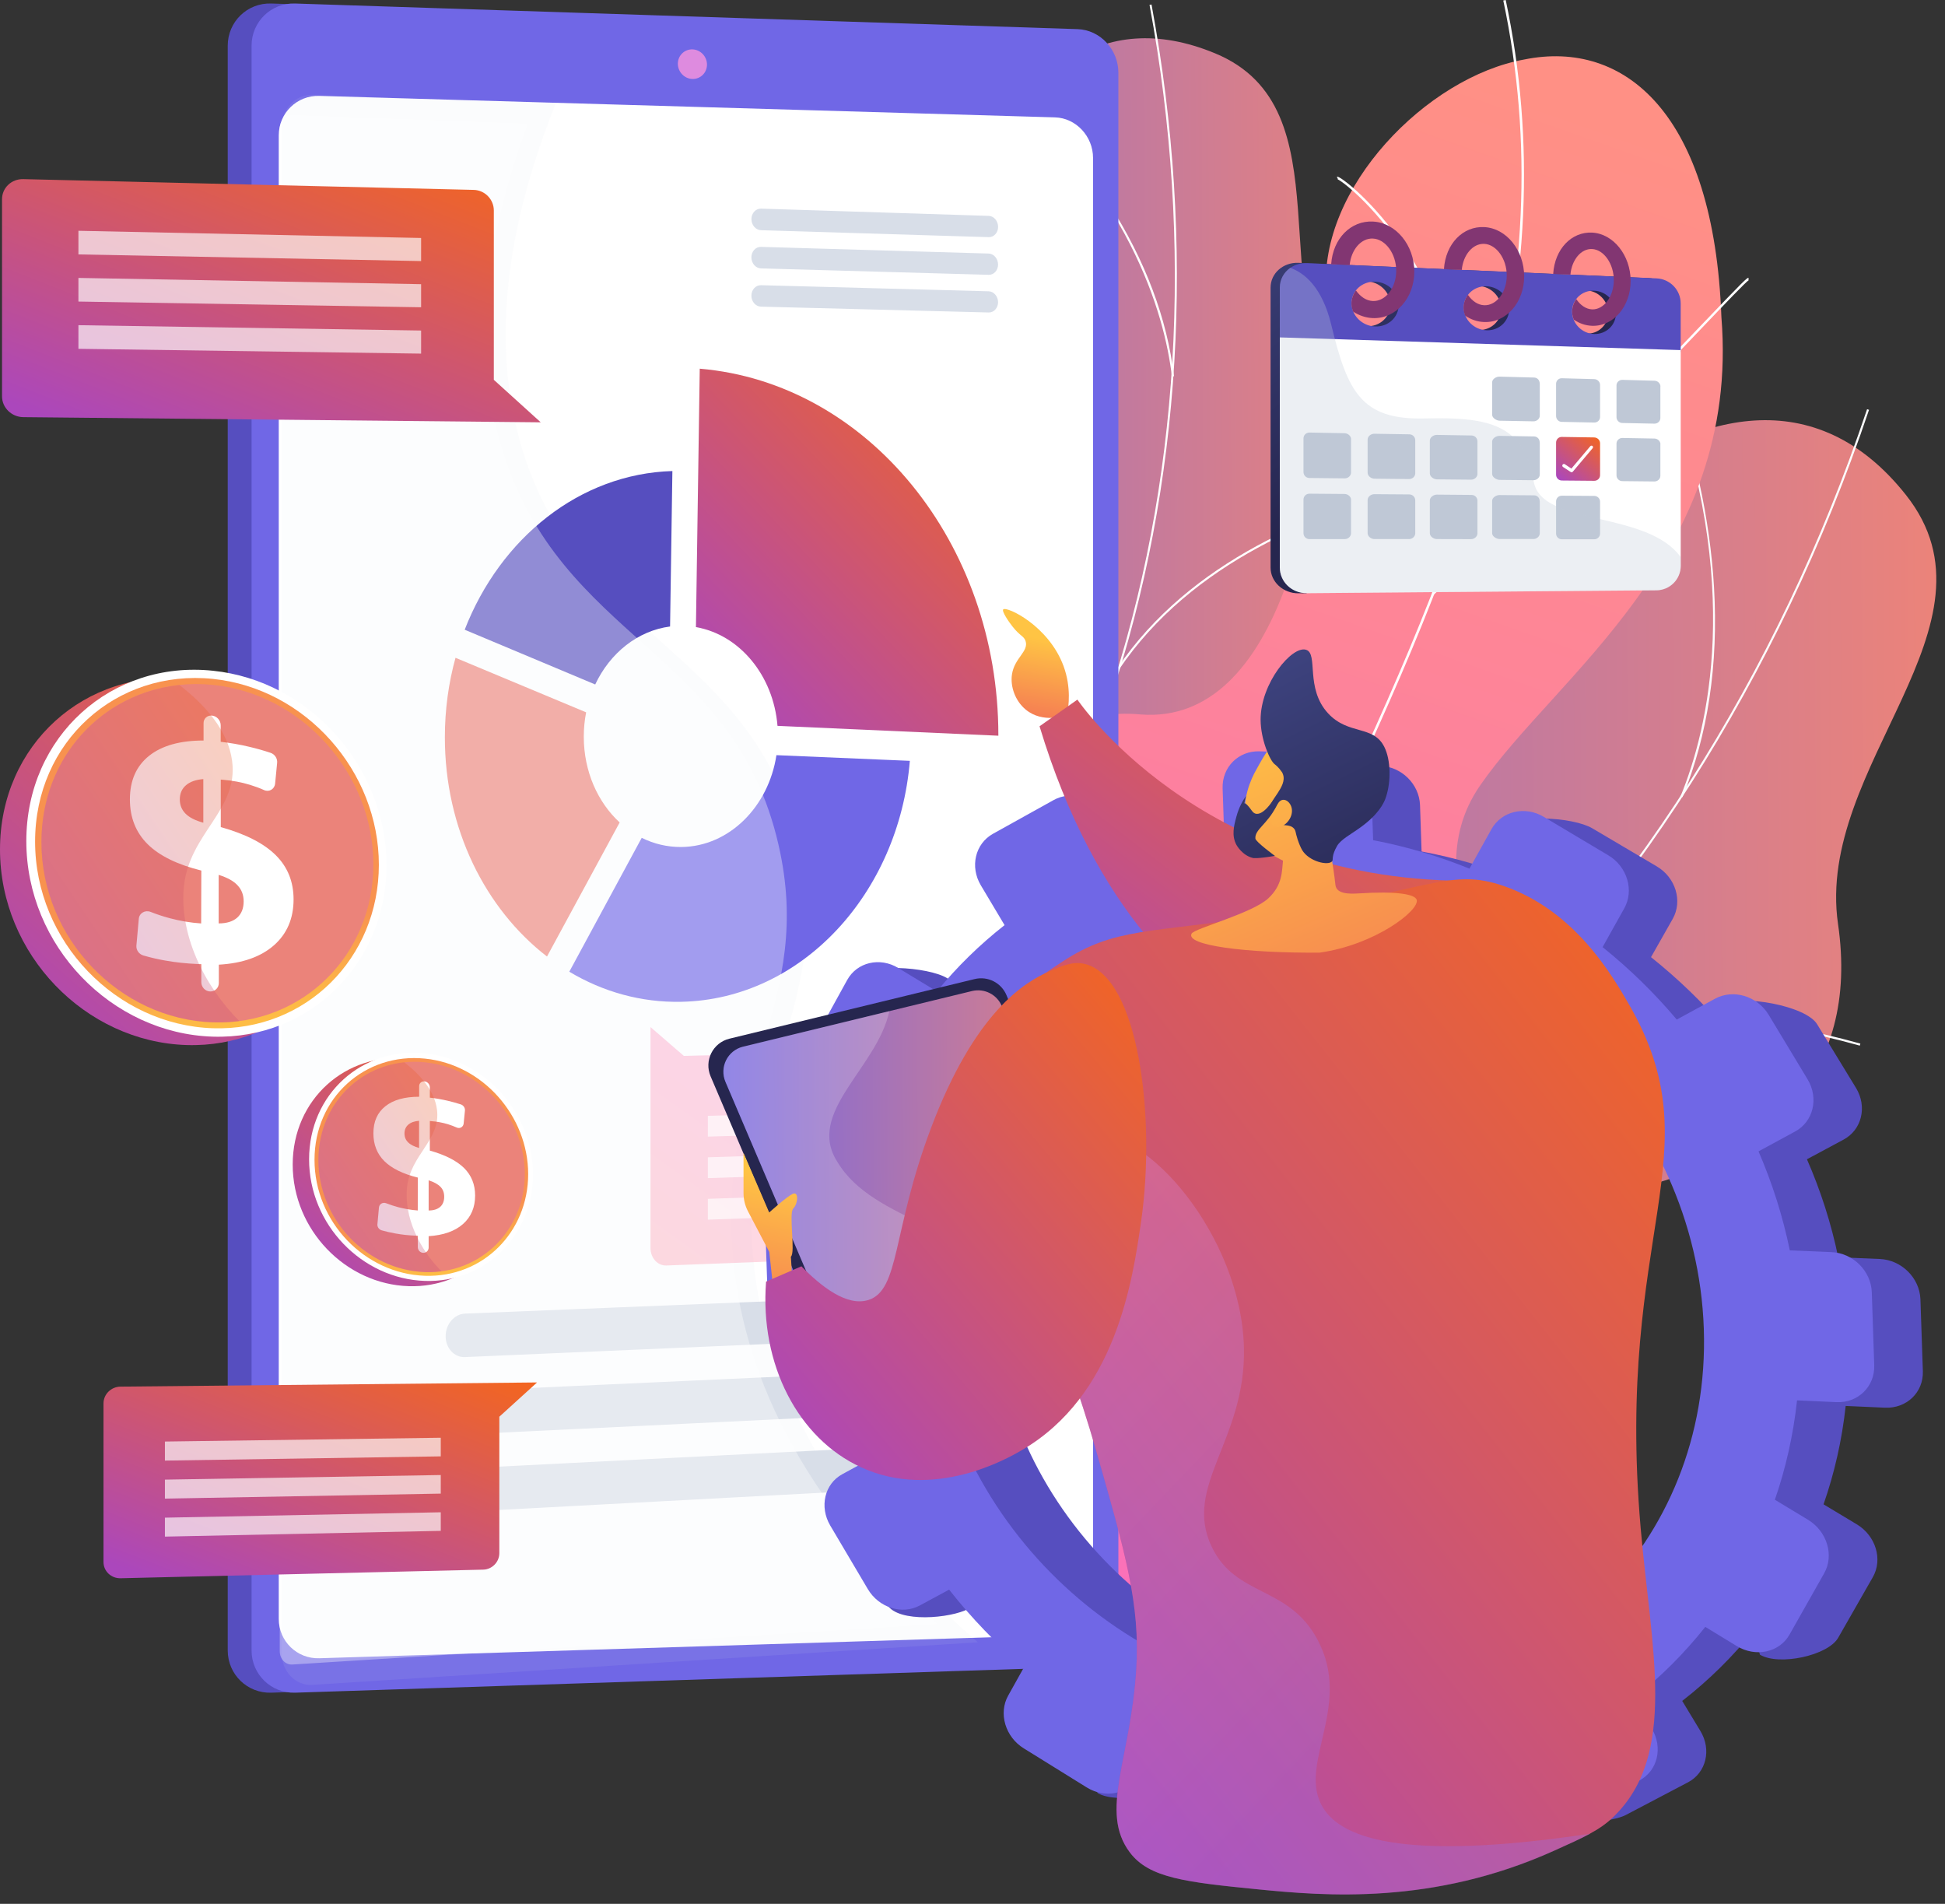 <svg width="47" height="46" viewBox="0 0 47 46" fill="none" xmlns="http://www.w3.org/2000/svg">
<rect x="0" y="0" width="47" height="46" fill="#333333" stroke="none"/>
<path d="M19.018 38.631C18.661 38.461 18.037 37.776 17.947 37.529C17.353 35.894 16.039 32.901 16.715 31.189C16.831 30.896 18.252 31.057 18.53 30.846C19.462 30.728 19.791 30.745 20.623 30.197C23.076 28.58 20.465 23.175 25.544 23.244C29.263 23.294 31.731 25.393 33.087 20.035C34.442 14.674 41.727 6.49 46.058 11.961C48.543 15.101 43.86 18.499 44.415 22.325C44.942 25.959 42.775 28.094 38.844 28.88C34.913 29.666 36.212 31.689 36.203 34.974C36.191 38.921 30.502 37.752 27.923 36.988C25.842 36.371 20.138 36.208 19.018 38.631Z" fill="url(#paint0_linear_10675_47253)"/>
<path d="M17.325 34.508L17.318 34.458C20.61 34.007 23.783 33.054 26.75 31.628C29.602 30.258 32.265 28.45 34.669 26.254C39.339 21.99 42.95 16.329 45.117 9.887L45.164 9.902C42.994 16.354 39.377 22.021 34.702 26.29C32.295 28.49 29.626 30.301 26.771 31.672C23.8 33.103 20.622 34.057 17.325 34.508Z" fill="#FCFDFE"/>
<path d="M36.393 36.6C33.552 34.508 28.243 32.73 24.557 32.636L24.558 32.586C28.252 32.68 33.574 34.463 36.422 36.559L36.393 36.6Z" fill="#FCFDFE"/>
<path d="M20.098 34.004L20.077 33.959C21.831 33.18 23.089 31.556 23.817 29.133C24.492 26.881 24.592 24.373 24.609 22.68H24.66C24.642 24.375 24.542 26.89 23.866 29.147C23.134 31.584 21.866 33.218 20.098 34.004Z" fill="#FCFDFE"/>
<path d="M35.361 25.671L35.339 25.626C37.134 24.717 40.259 23.909 44.955 25.215L44.941 25.264C40.261 23.961 37.148 24.766 35.361 25.671Z" fill="#FCFDFE"/>
<path d="M40.656 19.261L40.609 19.242C41.279 17.606 42.127 14.119 40.266 9.138L40.312 9.121C40.942 10.802 41.323 12.552 41.418 14.183C41.527 16.053 41.271 17.762 40.656 19.261Z" fill="#FCFDFE"/>
<path d="M20.146 32.885C19.805 32.906 19.042 32.653 18.87 32.504C17.73 31.517 15.477 29.808 15.265 28.226C15.229 27.955 16.373 27.476 16.493 27.199C17.148 26.716 17.406 26.59 17.803 25.825C18.978 23.566 14.723 20.577 18.595 18.487C21.43 16.955 24.183 17.502 22.95 12.873C21.718 8.245 23.781 -1.025 29.363 1.289C32.568 2.616 30.455 7.164 32.486 9.824C34.417 12.351 33.677 14.882 31.034 17.136C28.391 19.389 30.226 20.373 31.602 22.862C33.256 25.853 28.46 27.37 26.186 27.881C24.356 28.293 19.971 30.578 20.146 32.885Z" fill="url(#paint1_linear_10675_47253)"/>
<path d="M17.129 30.483L17.1 30.443C19.399 28.712 21.4 26.653 23.043 24.321C24.622 22.082 25.877 19.589 26.771 16.912C28.506 11.715 28.854 5.907 27.778 0.118L27.826 0.109C28.904 5.907 28.554 11.723 26.818 16.929C25.922 19.611 24.667 22.108 23.084 24.351C21.438 26.686 19.434 28.748 17.129 30.483Z" fill="white"/>
<path d="M21.756 26.028L21.733 25.983C24.586 24.484 29.392 23.581 32.444 23.966L32.438 24.016C29.394 23.631 24.602 24.533 21.756 26.028Z" fill="white"/>
<path d="M18.872 29.144L18.832 29.114C19.837 27.777 20.13 25.981 19.698 23.78C19.383 22.167 18.695 20.377 17.651 18.458L17.695 18.434C18.74 20.356 19.431 22.151 19.747 23.77C20.182 25.987 19.887 27.794 18.872 29.144Z" fill="white"/>
<path d="M27.039 16.177L26.997 16.149C28.758 13.539 31.841 12.333 34.119 11.783L34.131 11.832C31.862 12.38 28.791 13.58 27.039 16.177Z" fill="white"/>
<path d="M28.319 9.096C28.139 7.58 27.309 4.591 23.792 1.601L23.825 1.562C25.012 2.57 26.04 3.734 26.801 4.924C27.676 6.295 28.203 7.697 28.369 9.09L28.319 9.096Z" fill="white"/>
<path d="M26.243 39.818C24.499 39.362 22.763 38.864 21.033 38.328C21.002 38.351 20.846 34.432 22.898 32.612C26.947 29.096 24.898 25.311 24.433 23.151C23.655 20.094 24.586 16.98 27.574 17.263C30.896 17.511 32.101 12.095 32.051 7.04C31.855 4.556 34.474 1.859 36.836 1.437C39.254 0.948 41.417 2.735 41.597 7.663C42.06 13.396 37.593 16.33 35.767 18.977C33.971 21.576 37.193 24.195 34.131 26.334C31.541 28.251 28.409 29.488 29.191 32.34C30.009 35.164 29.498 37.345 26.243 39.818Z" fill="url(#paint2_linear_10675_47253)"/>
<path d="M23.842 39.785L23.783 39.778C23.787 39.743 26.373 31.822 30.163 24.252C30.707 23.018 31.288 21.778 31.848 20.578C33.35 17.365 34.903 14.043 35.839 10.667C36.886 6.894 37.046 3.409 36.326 0.012L36.385 0C37.106 3.405 36.945 6.901 35.896 10.684C34.959 14.065 33.404 17.389 31.901 20.605C31.34 21.804 30.761 23.044 30.217 24.279C26.437 31.827 23.851 39.738 23.842 39.785Z" fill="white"/>
<path d="M34.648 14.366L34.608 14.321C36.823 12.345 39.558 9.481 41.028 7.942C42.181 6.737 42.219 6.704 42.257 6.714L42.241 6.771L42.248 6.742L42.257 6.77C42.203 6.797 41.702 7.319 41.07 7.982C39.602 9.523 36.865 12.387 34.648 14.366Z" fill="white"/>
<path d="M35.614 11.469C35.482 8.9 34.624 7.112 33.928 6.064C33.163 4.912 32.394 4.348 32.318 4.331C32.318 4.331 32.325 4.333 32.331 4.327L32.304 4.275C32.319 4.267 32.338 4.272 32.378 4.295C32.545 4.39 33.321 4.992 34.084 6.194C34.739 7.228 35.547 8.982 35.673 11.468L35.614 11.469Z" fill="white"/>
<path d="M27.885 29.284L27.826 29.27C27.828 29.261 27.835 29.239 27.842 29.215C27.849 29.192 27.856 29.168 27.858 29.161C28.381 26.855 28.107 24.284 27.046 21.519C26.493 20.078 25.745 18.643 24.823 17.255C24.759 17.16 24.733 17.12 24.726 17.104L24.779 17.08C24.785 17.092 24.823 17.149 24.871 17.222C25.797 18.614 26.545 20.052 27.1 21.498C28.164 24.274 28.438 26.857 27.913 29.175C27.911 29.183 27.904 29.208 27.897 29.232C27.894 29.253 27.887 29.275 27.885 29.284Z" fill="white"/>
<path d="M28.974 26.856L28.927 26.82C31.435 23.612 35.941 23.867 35.977 23.881L35.996 23.911L35.972 23.938L35.965 23.909L35.96 23.937C35.92 23.931 31.466 23.671 28.974 26.856ZM35.962 23.879L35.969 23.909L35.962 23.879Z" fill="white"/>
<path d="M24.284 38.495L24.225 38.486C24.376 37.469 24.202 35.69 22.528 32.982C22.438 32.838 22.438 32.838 22.443 32.82L22.473 32.827L22.5 32.82C22.504 32.831 22.538 32.886 22.578 32.95C24.261 35.674 24.435 37.468 24.284 38.495Z" fill="white"/>
<path d="M24.946 36.62L24.891 36.598C25.201 35.849 26.251 34.428 29.806 33.34C29.856 33.324 29.887 33.316 29.898 33.31L29.919 33.366C29.907 33.371 29.873 33.38 29.822 33.397C26.291 34.478 25.251 35.881 24.946 36.62Z" fill="white"/>
<path d="M26.447 1.755V39.227C26.447 39.788 25.968 39.909 25.426 39.926L6.836 40.889L6.555 40.898C5.978 40.917 5.503 40.457 5.503 39.878V1.105C5.503 0.525 5.976 0.065 6.555 0.085L6.938 0.097L25.596 1.549C26.138 1.568 26.447 1.195 26.447 1.755Z" fill="#564EBF"/>
<path d="M27.025 1.755V39.227C27.025 39.788 26.581 40.261 26.038 40.279L7.131 40.898C6.554 40.917 6.079 40.457 6.079 39.878V1.105C6.079 0.525 6.552 0.065 7.131 0.085L26.038 0.704C26.583 0.721 27.025 1.195 27.025 1.755Z" fill="#7067E6"/>
<path d="M26.413 3.816V38.529C26.413 39.053 25.999 39.494 25.493 39.51L7.716 40.066C7.178 40.084 6.736 39.655 6.736 39.116V3.271C6.736 2.731 7.177 2.301 7.716 2.317L25.495 2.836C25.999 2.851 26.413 3.292 26.413 3.816Z" fill="white"/>
<path d="M17.084 1.561C17.084 1.759 16.926 1.913 16.732 1.908C16.538 1.903 16.38 1.736 16.38 1.54C16.38 1.343 16.538 1.188 16.732 1.193C16.926 1.199 17.084 1.363 17.084 1.561Z" fill="#DE8BDF"/>
<g opacity="0.3">
<path opacity="0.3" d="M18.183 30.177C17.876 25.965 20.176 24.227 19.299 20.411C18.214 15.694 14.044 15.493 12.625 10.866C12.081 9.093 11.866 6.415 13.424 2.515L7.552 2.292C7.139 2.276 6.805 2.635 6.805 3.093V39.927C6.805 40.385 7.139 40.737 7.552 40.709L23.629 39.68C19.537 36.121 18.372 32.766 18.183 30.177Z" fill="#D8DEE8"/>
</g>
<path d="M22.176 31.295L11.236 31.739C10.978 31.75 10.769 31.994 10.769 32.284C10.769 32.574 10.978 32.801 11.236 32.789L22.176 32.315C22.419 32.305 22.617 32.069 22.617 31.788C22.615 31.505 22.419 31.285 22.176 31.295Z" fill="#D8DEE8"/>
<path d="M22.176 33.11L11.236 33.608C10.978 33.62 10.769 33.864 10.769 34.154C10.769 34.444 10.978 34.669 11.236 34.657L22.176 34.128C22.419 34.116 22.617 33.878 22.617 33.597C22.615 33.318 22.419 33.099 22.176 33.11Z" fill="#D8DEE8"/>
<path d="M22.176 34.924L11.236 35.478C10.978 35.492 10.769 35.736 10.769 36.028C10.769 36.317 10.978 36.541 11.236 36.527L22.176 35.943C22.419 35.931 22.617 35.691 22.617 35.41C22.615 35.131 22.419 34.912 22.176 34.924Z" fill="#D8DEE8"/>
<path d="M23.893 5.216L18.39 5.041C18.262 5.038 18.158 5.15 18.158 5.294C18.158 5.438 18.262 5.558 18.39 5.562L23.893 5.73C24.018 5.733 24.119 5.622 24.119 5.48C24.117 5.338 24.016 5.22 23.893 5.216Z" fill="#D8DEE8"/>
<path d="M23.892 6.126L18.39 5.965C18.261 5.961 18.157 6.074 18.157 6.218C18.157 6.362 18.261 6.482 18.39 6.485L23.892 6.64C24.017 6.643 24.118 6.532 24.118 6.39C24.116 6.248 24.015 6.131 23.892 6.126Z" fill="#D8DEE8"/>
<path d="M23.892 7.038L18.39 6.891C18.261 6.887 18.157 7.002 18.157 7.144C18.157 7.288 18.261 7.406 18.39 7.409L23.892 7.55C24.017 7.553 24.118 7.441 24.118 7.3C24.116 7.16 24.015 7.042 23.892 7.038Z" fill="#D8DEE8"/>
<path d="M14.383 16.538C14.74 15.778 15.409 15.239 16.192 15.137L16.248 11.381C14.014 11.447 12.092 12.996 11.229 15.215L14.383 16.538Z" fill="#564EBF"/>
<path d="M18.762 18.246C18.572 19.493 17.618 20.453 16.466 20.465C16.124 20.468 15.8 20.389 15.507 20.243L13.757 23.478C14.566 23.962 15.49 24.226 16.466 24.205C19.369 24.144 21.721 21.591 21.986 18.383L18.762 18.246Z" fill="#7067E6"/>
<path d="M13.218 23.111L14.974 19.872C14.445 19.385 14.107 18.639 14.107 17.801C14.107 17.598 14.126 17.402 14.164 17.211L11.007 15.893C10.84 16.498 10.75 17.143 10.75 17.811C10.748 20.023 11.729 21.962 13.218 23.111Z" fill="#EB837A"/>
<path d="M16.817 15.152C17.871 15.335 18.689 16.319 18.788 17.538L24.125 17.776C24.125 17.773 24.125 17.771 24.125 17.767C24.125 13.117 20.967 9.252 16.909 8.908L16.817 15.152Z" fill="url(#paint3_linear_10675_47253)"/>
<path opacity="0.35" d="M17.696 30.174C17.389 25.963 19.689 24.224 18.812 20.41C17.729 15.693 13.559 15.492 12.14 10.867C11.618 9.167 11.398 6.634 12.755 2.989L7.067 2.78C6.898 2.773 6.76 2.922 6.76 3.109V39.896C6.76 40.083 6.897 40.229 7.067 40.217L22.651 39.24C18.956 35.842 17.876 32.655 17.696 30.174Z" fill="white"/>
<path opacity="0.3" d="M16.525 25.512L24.321 25.323C24.523 25.318 24.688 25.505 24.688 25.741V29.823C24.688 30.059 24.523 30.256 24.321 30.264L16.104 30.576C15.89 30.584 15.719 30.394 15.719 30.152V24.816L16.525 25.512Z" fill="url(#paint4_linear_10675_47253)"/>
<path opacity="0.67" d="M17.105 28.966L23.357 28.756V29.248L17.105 29.469V28.966Z" fill="white"/>
<path opacity="0.67" d="M17.105 27.962L23.357 27.77V28.264L17.105 28.465V27.962Z" fill="white"/>
<path opacity="0.67" d="M17.105 26.96L23.357 26.783V27.278L17.105 27.462V26.96Z" fill="white"/>
<path d="M45.425 30.419L44.42 30.378C44.25 29.559 43.995 28.766 43.664 28.01L44.547 27.536C44.99 27.299 45.125 26.74 44.85 26.287L43.91 24.747C43.635 24.296 42.091 24.029 41.649 24.266L41.688 24.859C41.15 24.226 40.548 23.647 39.896 23.126L40.42 22.202C40.664 21.77 40.491 21.201 40.033 20.932L38.477 20.013C38.021 19.744 36.576 19.636 36.333 20.068L36.68 21.251C35.933 20.951 35.154 20.722 34.352 20.573L34.314 19.452C34.296 18.946 33.867 18.522 33.354 18.505L31.61 18.448C31.099 18.43 30.7 18.826 30.716 19.332L30.754 20.451C29.965 20.547 29.208 20.722 28.488 20.968L27.899 19.992C27.631 19.546 26.235 19.26 25.805 19.497L25.168 20.422C24.738 20.658 24.608 21.209 24.875 21.654L25.448 22.606C24.845 23.074 24.298 23.605 23.812 24.19L22.88 23.63C22.434 23.362 20.908 23.243 20.672 23.668L20.84 25.363C20.604 25.786 20.772 26.348 21.214 26.615L22.1 27.149C21.83 27.869 21.636 28.631 21.526 29.422L20.559 29.382C20.057 29.361 19.665 29.75 19.682 30.249L19.739 31.954C19.757 32.456 20.176 32.879 20.679 32.902L21.592 32.943C21.734 33.767 21.963 34.567 22.27 35.334L21.526 35.734C21.1 35.965 20.97 36.512 21.235 36.958L21.438 38.772C21.705 39.218 22.972 39.102 23.4 38.873L24.109 38.493C24.646 39.169 25.253 39.794 25.916 40.352L25.535 41.029C25.298 41.452 25.466 42.016 25.913 42.29L26.527 43.324C26.975 43.598 28.444 43.381 28.683 42.958L29.052 42.306C29.84 42.651 30.671 42.916 31.529 43.093L31.555 43.864C31.572 44.368 32 44.8 32.511 44.828L34.257 44.922C34.77 44.949 35.172 44.561 35.154 44.054L35.128 43.282C35.983 43.196 36.804 43.015 37.583 42.75L37.154 43.664C37.427 44.117 38.853 44.082 39.291 43.851L40.789 43.064C41.229 42.833 41.364 42.276 41.089 41.823L40.65 41.097C41.293 40.597 41.874 40.025 42.382 39.39L42.527 39.979C42.987 40.257 44.172 40.002 44.418 39.572L45.255 38.108C45.502 37.677 45.326 37.105 44.867 36.829L44.065 36.347C44.328 35.594 44.51 34.798 44.6 33.97L45.55 34.012C46.072 34.035 46.483 33.641 46.465 33.129L46.406 31.387C46.385 30.874 45.947 30.442 45.425 30.419ZM33.227 40.722C28.279 40.481 24.156 36.335 23.989 31.458C23.823 26.584 27.676 22.783 32.622 22.97C37.598 23.159 41.791 27.309 41.959 32.237C42.127 37.166 38.205 40.965 33.227 40.722Z" fill="#564EBF"/>
<path d="M44.255 30.253L43.25 30.211C43.08 29.384 42.825 28.584 42.494 27.819L43.376 27.34C43.82 27.101 43.955 26.535 43.679 26.077L42.74 24.521C42.465 24.065 41.884 23.89 41.442 24.131L40.518 24.634C39.979 23.995 39.378 23.407 38.726 22.884L39.249 21.948C39.494 21.513 39.321 20.937 38.863 20.665L37.306 19.737C36.851 19.464 36.284 19.598 36.041 20.033L35.509 20.988C34.762 20.684 33.984 20.453 33.181 20.3L33.143 19.168C33.126 18.656 32.696 18.227 32.183 18.21L30.438 18.153C29.927 18.136 29.528 18.536 29.544 19.046L29.582 20.176C28.793 20.271 28.036 20.448 27.316 20.698L26.727 19.711C26.459 19.261 25.892 19.091 25.46 19.331L23.994 20.146C23.564 20.386 23.434 20.942 23.701 21.39L24.275 22.353C23.672 22.825 23.124 23.362 22.639 23.954L21.706 23.388C21.261 23.118 20.709 23.248 20.472 23.678L19.666 25.14C19.43 25.569 19.597 26.136 20.041 26.405L20.926 26.945C20.656 27.673 20.462 28.442 20.352 29.241L19.385 29.2C18.883 29.179 18.491 29.571 18.508 30.078L18.566 31.802C18.583 32.308 19.002 32.735 19.505 32.758L20.418 32.799C20.561 33.632 20.789 34.44 21.096 35.214L20.352 35.62C19.926 35.852 19.796 36.406 20.061 36.857L20.97 38.394C21.236 38.845 21.798 39.023 22.226 38.791L22.935 38.408C23.472 39.091 24.079 39.723 24.743 40.286L24.361 40.97C24.124 41.397 24.292 41.967 24.739 42.243L26.264 43.189C26.713 43.466 27.27 43.345 27.509 42.918L27.878 42.259C28.667 42.608 29.497 42.876 30.355 43.053L30.381 43.831C30.398 44.34 30.826 44.778 31.337 44.805L33.083 44.899C33.596 44.927 33.998 44.535 33.98 44.023L33.955 43.242C34.809 43.154 35.63 42.972 36.409 42.703L36.828 43.407C37.1 43.865 37.677 44.047 38.118 43.815L39.615 43.02C40.055 42.786 40.191 42.226 39.915 41.766L39.477 41.032C40.12 40.528 40.7 39.948 41.208 39.308L41.967 39.771C42.426 40.05 42.998 39.927 43.243 39.494L44.08 38.014C44.326 37.58 44.151 37.001 43.692 36.721L42.889 36.236C43.153 35.474 43.334 34.671 43.425 33.835L44.374 33.878C44.896 33.903 45.307 33.502 45.29 32.987L45.231 31.226C45.215 30.711 44.778 30.273 44.255 30.253ZM32.069 41.043C26.911 40.788 22.613 36.421 22.439 31.287C22.266 26.152 26.283 22.148 31.44 22.346C36.627 22.545 40.996 26.915 41.172 32.107C41.345 37.299 37.258 41.3 32.069 41.043Z" fill="#7067E6"/>
<path d="M25.784 17.279C25.827 17.059 25.886 16.604 25.702 16.099C25.344 15.116 24.323 14.642 24.243 14.724C24.2 14.767 24.378 15.027 24.467 15.138C24.649 15.371 24.74 15.364 24.782 15.487C24.865 15.742 24.512 15.893 24.453 16.299C24.411 16.59 24.532 16.934 24.785 17.144C25.203 17.491 25.761 17.288 25.784 17.279Z" fill="url(#paint5_linear_10675_47253)"/>
<path d="M25.12 17.548L26.035 16.904C26.035 16.904 28.966 21.246 35.36 21.281L34.327 25.948C34.328 25.946 27.8 26.412 25.12 17.548Z" fill="url(#paint6_linear_10675_47253)"/>
<path d="M20.405 33.587L17.171 26.005C17.01 25.626 17.226 25.193 17.627 25.096L23.551 23.656C23.871 23.578 24.199 23.746 24.324 24.051L27.298 31.339C27.445 31.701 27.251 32.114 26.877 32.229L21.213 33.964C20.887 34.062 20.538 33.901 20.405 33.587Z" fill="#26264F"/>
<path d="M20.551 33.223L17.53 26.14C17.379 25.786 17.582 25.382 17.954 25.29L23.488 23.945C23.788 23.873 24.095 24.03 24.211 24.315L26.989 31.122C27.128 31.46 26.946 31.845 26.596 31.953L21.305 33.573C21.001 33.667 20.675 33.516 20.551 33.223Z" fill="url(#paint7_linear_10675_47253)"/>
<path opacity="0.2" d="M24.29 31.297C23.574 29.568 21.132 29.568 20.237 28.076C19.463 26.883 21.191 25.809 21.489 24.438C21.489 24.435 21.489 24.433 21.49 24.43L17.956 25.288C17.582 25.379 17.381 25.785 17.532 26.138L20.553 33.221C20.678 33.514 21.003 33.665 21.307 33.572L24.333 32.645C24.307 32.217 24.414 31.714 24.29 31.297Z" fill="white"/>
<path d="M18.686 31.141L18.589 30.248L18.074 29.266C18.005 29.133 17.967 28.983 17.967 28.832V27.857L18.587 29.296C18.587 29.296 18.995 28.926 19.151 28.848C19.306 28.77 19.286 29.08 19.17 29.198C19.053 29.315 19.229 30.267 19.111 30.364L19.149 30.947L18.686 31.141Z" fill="url(#paint8_linear_10675_47253)"/>
<path d="M23.614 25.449C24.098 24.267 25.134 23.587 25.672 23.235C26.944 22.401 27.758 22.553 30.679 22.109C34.572 21.516 35.038 20.956 36.345 21.41C38.064 22.009 38.96 23.57 39.373 24.285C41.445 27.891 39.022 29.725 39.645 36.91C39.899 39.845 40.551 42.395 38.984 43.903C38.655 44.22 38.286 44.387 37.547 44.718C34.622 46.035 32 45.807 30.407 45.65C28.653 45.476 27.767 45.376 27.301 44.756C26.557 43.766 27.323 42.506 27.457 40.328C27.552 38.763 27.197 37.524 26.486 35.044C24.834 29.281 22.691 27.714 23.614 25.449Z" fill="url(#paint9_linear_10675_47253)"/>
<path d="M30.133 19.983C29.956 19.351 30.266 18.765 30.334 18.64C30.62 18.113 30.693 18.04 30.83 17.948L31.019 17.832C31.019 17.832 31.029 17.827 31.041 17.823C31.162 17.78 31.577 17.768 31.662 17.785C31.93 17.842 32.216 18.937 32.135 20.484C32.145 20.543 32.157 20.602 32.168 20.663C32.209 20.907 32.244 21.147 32.27 21.381C32.294 21.605 32.611 21.6 32.837 21.586C33.748 21.527 34.196 21.605 34.234 21.742C34.306 21.997 33.225 22.83 31.889 23.017C30.096 23.031 28.637 22.84 28.795 22.557C28.864 22.432 30.254 22.068 30.644 21.709C31.001 21.379 30.974 21.039 31.003 20.795C30.892 20.736 30.263 20.448 30.133 19.983Z" fill="url(#paint10_linear_10675_47253)"/>
<path d="M30.462 17.392C30.464 17.871 30.689 18.383 30.803 18.466C30.819 18.477 30.902 18.543 30.977 18.655C30.987 18.671 30.996 18.688 31.004 18.713C31.11 19.014 30.63 19.37 30.722 19.505C30.79 19.604 31.115 19.472 31.154 19.557C31.19 19.637 30.919 19.802 30.961 19.897C30.992 19.97 31.159 19.904 31.264 20.014C31.316 20.069 31.301 20.113 31.356 20.281C31.387 20.376 31.431 20.48 31.465 20.538C31.632 20.819 32.1 20.923 32.19 20.81C32.214 20.779 32.193 20.753 32.219 20.647C32.219 20.647 32.244 20.55 32.311 20.437C32.408 20.276 32.642 20.161 32.878 19.989C33.315 19.674 33.434 19.405 33.471 19.314C33.483 19.282 33.492 19.257 33.497 19.24C33.611 18.886 33.611 18.367 33.452 18.048C33.187 17.514 32.587 17.767 32.095 17.238C31.528 16.627 31.866 15.791 31.559 15.699C31.221 15.597 30.459 16.506 30.462 17.392Z" fill="url(#paint11_linear_10675_47253)"/>
<path d="M30.896 19.392C31.014 19.231 31.22 19.382 31.22 19.591C31.221 19.8 31.019 20.018 30.823 19.977C30.627 19.935 30.736 19.609 30.896 19.392Z" fill="url(#paint12_linear_10675_47253)"/>
<path d="M30.991 19.043L30.719 19.397C30.719 19.397 30.426 19.831 30.254 19.593C30.114 19.399 30.078 19.402 30.069 19.411C30.067 19.413 30.067 19.414 30.067 19.414C30.065 19.414 30.088 19.317 30.109 19.232C30.036 19.336 29.937 19.504 29.877 19.732C29.817 19.952 29.755 20.19 29.88 20.417C29.887 20.431 30.024 20.672 30.28 20.731C30.28 20.731 30.381 20.753 30.807 20.679C30.807 20.679 30.343 20.341 30.336 20.261C30.317 20.042 30.618 19.924 30.844 19.477C30.925 19.308 30.967 19.151 30.991 19.043Z" fill="url(#paint13_linear_10675_47253)"/>
<path opacity="0.3" d="M31.922 43.591C31.405 42.563 32.67 41.196 31.844 39.629C31.142 38.299 29.868 38.597 29.282 37.376C28.575 35.901 30.114 34.801 30.059 32.558C29.993 29.878 27.689 27.195 26.332 27.43C25.455 27.583 25.343 28.893 24.726 30.328C25.271 31.526 25.909 33.029 26.488 35.046C27.199 37.525 27.554 38.765 27.459 40.33C27.325 42.509 26.561 43.768 27.303 44.759C27.767 45.378 28.655 45.479 30.409 45.652C32.003 45.81 34.626 46.037 37.549 44.721C37.92 44.554 38.198 44.429 38.423 44.306C33.852 44.989 32.331 44.407 31.922 43.591Z" fill="url(#paint14_linear_10675_47253)"/>
<path d="M18.512 30.966C18.796 30.843 19.081 30.72 19.366 30.596C19.848 31.089 20.462 31.568 20.977 31.412C21.746 31.179 21.554 29.764 22.49 27.274C23.55 24.454 24.755 23.73 25.362 23.467C25.7 23.321 25.934 23.224 26.216 23.291C27.509 23.607 27.937 26.983 27.575 29.507C27.37 30.93 26.97 33.719 24.684 35.043C24.36 35.23 22.571 36.266 20.803 35.45C19.29 34.756 18.356 32.97 18.512 30.966Z" fill="url(#paint15_linear_10675_47253)"/>
<path d="M12.484 28.504C12.484 29.969 11.339 31.121 9.876 31.076C8.352 31.029 7.073 29.713 7.073 28.137C7.073 26.562 8.354 25.419 9.876 25.577C11.339 25.732 12.484 27.038 12.484 28.504Z" fill="url(#paint16_linear_10675_47253)"/>
<path d="M12.88 28.377C12.88 29.843 11.734 30.994 10.271 30.949C8.748 30.902 7.469 29.586 7.469 28.011C7.469 26.435 8.75 25.292 10.271 25.45C11.734 25.605 12.88 26.913 12.88 28.377Z" fill="white"/>
<path d="M12.763 28.369C12.763 29.771 11.667 30.87 10.271 30.825C8.818 30.779 7.6 29.523 7.6 28.022C7.6 26.521 8.818 25.43 10.271 25.578C11.667 25.72 12.763 26.967 12.763 28.369Z" fill="url(#paint17_linear_10675_47253)"/>
<path d="M12.682 28.365C12.682 29.72 11.622 30.781 10.272 30.736C8.869 30.689 7.694 29.475 7.694 28.028C7.694 26.581 8.869 25.525 10.272 25.667C11.622 25.804 12.682 27.01 12.682 28.365Z" fill="#EB837A"/>
<path d="M10.258 26.128C10.329 26.134 10.387 26.199 10.387 26.271V26.521C10.531 26.537 10.675 26.563 10.819 26.596C10.925 26.62 11.03 26.651 11.136 26.684C11.199 26.705 11.242 26.769 11.235 26.834L11.204 27.146C11.195 27.229 11.114 27.278 11.037 27.243C10.968 27.212 10.897 27.186 10.824 27.163C10.698 27.125 10.564 27.099 10.424 27.089L10.387 27.085V27.8C10.762 27.906 11.037 28.046 11.216 28.223C11.393 28.4 11.481 28.62 11.481 28.886C11.481 29.172 11.384 29.401 11.188 29.575C10.991 29.748 10.715 29.845 10.358 29.868V30.143C10.358 30.216 10.299 30.274 10.228 30.27H10.226C10.153 30.267 10.096 30.206 10.096 30.131V29.859L10.039 29.855C9.871 29.849 9.712 29.831 9.557 29.803C9.445 29.784 9.334 29.758 9.224 29.727C9.159 29.708 9.114 29.646 9.12 29.58L9.157 29.177C9.164 29.09 9.252 29.04 9.334 29.073C9.431 29.111 9.528 29.142 9.627 29.169C9.781 29.208 9.937 29.235 10.095 29.247L10.096 28.452C9.736 28.364 9.467 28.23 9.29 28.057C9.112 27.881 9.023 27.656 9.023 27.382C9.023 27.099 9.12 26.88 9.313 26.728C9.505 26.575 9.777 26.499 10.129 26.499V26.244C10.127 26.174 10.185 26.121 10.258 26.128ZM10.127 27.08C10.017 27.089 9.93 27.118 9.867 27.172C9.805 27.226 9.774 27.297 9.774 27.387C9.774 27.472 9.803 27.543 9.861 27.6C9.918 27.658 10.008 27.703 10.127 27.737V27.08ZM10.358 28.518V29.247C10.479 29.247 10.571 29.217 10.637 29.16C10.701 29.103 10.734 29.021 10.734 28.915C10.734 28.818 10.705 28.738 10.644 28.676C10.583 28.612 10.488 28.56 10.358 28.518Z" fill="white"/>
<path opacity="0.3" d="M9.835 28.695C9.916 27.89 10.656 27.548 10.559 26.808C10.5 26.351 10.154 25.966 9.769 25.666C8.599 25.789 7.694 26.759 7.694 28.027C7.694 29.476 8.869 30.688 10.272 30.735C10.409 30.74 10.54 30.733 10.67 30.716C10.114 30.161 9.765 29.387 9.835 28.695Z" fill="url(#paint18_linear_10675_47253)"/>
<path d="M8.704 21.111C8.704 23.469 6.863 25.322 4.51 25.25C2.061 25.174 0 23.058 0 20.523C0 17.991 2.059 16.15 4.51 16.407C6.863 16.651 8.704 18.754 8.704 21.111Z" fill="url(#paint19_linear_10675_47253)"/>
<path d="M9.34 20.908C9.34 23.266 7.499 25.119 5.145 25.047C2.696 24.973 0.636 22.855 0.636 20.322C0.636 17.789 2.695 15.949 5.145 16.206C7.499 16.448 9.34 18.551 9.34 20.908Z" fill="white"/>
<path d="M9.155 20.894C9.155 23.147 7.394 24.917 5.144 24.844C2.81 24.768 0.848 22.748 0.848 20.334C0.848 17.919 2.808 16.163 5.144 16.403C7.394 16.635 9.155 18.642 9.155 20.894Z" fill="url(#paint20_linear_10675_47253)"/>
<path d="M9.023 20.886C9.023 23.065 7.318 24.774 5.146 24.701C2.891 24.625 1.002 22.673 1.002 20.345C1.002 18.017 2.893 16.32 5.146 16.548C7.319 16.77 9.023 18.707 9.023 20.886Z" fill="#EB837A"/>
<path d="M5.123 17.29C5.239 17.301 5.333 17.405 5.333 17.523V17.923C5.563 17.949 5.796 17.989 6.028 18.045C6.199 18.085 6.369 18.133 6.537 18.189C6.638 18.222 6.707 18.324 6.697 18.43L6.648 18.933C6.635 19.067 6.503 19.145 6.38 19.089C6.269 19.039 6.154 18.997 6.038 18.962C5.834 18.9 5.621 18.86 5.394 18.841L5.335 18.836V19.984C5.938 20.152 6.381 20.38 6.667 20.666C6.952 20.951 7.094 21.304 7.094 21.731C7.094 22.191 6.936 22.56 6.622 22.838C6.305 23.117 5.862 23.275 5.288 23.308V23.75C5.288 23.868 5.194 23.96 5.078 23.955H5.075C4.959 23.95 4.865 23.851 4.865 23.733V23.296L4.771 23.292C4.503 23.28 4.244 23.253 3.998 23.209C3.816 23.178 3.638 23.136 3.465 23.086C3.359 23.055 3.288 22.956 3.296 22.848L3.354 22.201C3.366 22.061 3.506 21.981 3.64 22.033C3.794 22.094 3.952 22.146 4.109 22.187C4.357 22.253 4.607 22.295 4.861 22.312L4.865 21.034C4.286 20.89 3.853 20.678 3.568 20.397C3.283 20.114 3.139 19.753 3.139 19.313C3.139 18.858 3.295 18.506 3.605 18.26C3.913 18.015 4.352 17.892 4.919 17.892V17.483C4.913 17.365 5.007 17.278 5.123 17.29ZM4.913 18.824C4.735 18.838 4.595 18.886 4.496 18.971C4.395 19.056 4.345 19.172 4.345 19.316C4.345 19.453 4.392 19.568 4.484 19.66C4.575 19.752 4.719 19.825 4.913 19.878V18.824ZM5.284 21.138V22.311C5.478 22.311 5.628 22.264 5.732 22.172C5.836 22.078 5.888 21.948 5.888 21.778C5.888 21.624 5.839 21.495 5.742 21.393C5.647 21.287 5.494 21.204 5.284 21.138Z" fill="white"/>
<path opacity="0.3" d="M4.444 21.42C4.576 20.124 5.765 19.576 5.609 18.386C5.513 17.652 4.957 17.033 4.336 16.551C2.456 16.748 1 18.308 1 20.346C1 22.674 2.891 24.626 5.144 24.702C5.362 24.709 5.577 24.699 5.785 24.671C4.891 23.778 4.331 22.532 4.444 21.42Z" fill="url(#paint21_linear_10675_47253)"/>
<path d="M13.067 10.204L0.562 10.079C0.279 10.075 0.049 9.85 0.049 9.576V4.814C0.049 4.538 0.278 4.321 0.562 4.328L11.448 4.588C11.715 4.595 11.933 4.817 11.933 5.085V9.177L13.067 10.204Z" fill="url(#paint22_linear_10675_47253)"/>
<path opacity="0.67" d="M10.176 6.308L1.895 6.147V5.576L10.176 5.75V6.308Z" fill="white"/>
<path opacity="0.67" d="M10.176 7.424L1.895 7.286V6.715L10.176 6.866V7.424Z" fill="white"/>
<path opacity="0.67" d="M10.176 8.544L1.895 8.428V7.857L10.176 7.986V8.544Z" fill="white"/>
<path d="M12.978 33.402L2.913 33.503C2.686 33.505 2.501 33.687 2.501 33.909V37.741C2.501 37.963 2.686 38.138 2.913 38.133L11.677 37.925C11.891 37.92 12.066 37.741 12.066 37.526V34.23L12.978 33.402Z" fill="url(#paint23_linear_10675_47253)"/>
<path opacity="0.67" d="M10.651 36.539L3.985 36.669V37.127L10.651 36.988V36.539Z" fill="white"/>
<path opacity="0.67" d="M10.651 35.639L3.985 35.75V36.209L10.651 36.088V35.639Z" fill="white"/>
<path opacity="0.67" d="M10.651 34.738L3.985 34.83V35.29L10.651 35.188V34.738Z" fill="white"/>
<path d="M40.435 7.332C40.435 7.008 40.17 6.734 39.844 6.72L31.376 6.35C31.008 6.335 30.703 6.602 30.703 6.949V13.714C30.703 14.059 31.008 14.339 31.376 14.335L31.573 14.334L31.582 14.318L39.837 14.155C40.163 14.151 40.435 13.997 40.435 13.673V7.332ZM33.029 7.882C32.714 7.872 32.457 7.618 32.457 7.318C32.457 7.018 32.714 6.784 33.029 6.798C33.343 6.81 33.597 7.063 33.597 7.362C33.596 7.66 33.343 7.894 33.029 7.882ZM35.728 7.974C35.423 7.964 35.176 7.715 35.176 7.421C35.176 7.126 35.424 6.897 35.728 6.909C36.031 6.921 36.275 7.169 36.275 7.462C36.275 7.755 36.031 7.984 35.728 7.974ZM38.333 8.062C38.038 8.052 37.8 7.809 37.8 7.519C37.8 7.23 38.04 7.004 38.333 7.016C38.626 7.029 38.861 7.271 38.861 7.559C38.861 7.847 38.626 8.073 38.333 8.062Z" fill="url(#paint24_linear_10675_47253)"/>
<path d="M40.613 8.506V7.331C40.613 7.007 40.356 6.74 40.03 6.726L31.591 6.358C31.437 6.351 31.293 6.393 31.181 6.471C31.026 6.578 30.926 6.748 30.926 6.948V8.506H40.613ZM38.521 7.024C38.812 7.036 39.049 7.279 39.049 7.567C39.049 7.855 38.813 8.079 38.521 8.07C38.228 8.06 37.989 7.817 37.989 7.527C37.989 7.236 38.228 7.012 38.521 7.024ZM35.923 6.917C36.224 6.929 36.468 7.177 36.468 7.468C36.468 7.762 36.224 7.991 35.923 7.98C35.619 7.97 35.371 7.723 35.371 7.428C35.371 7.134 35.619 6.905 35.923 6.917ZM33.231 6.806C33.545 6.818 33.798 7.071 33.798 7.368C33.798 7.666 33.545 7.899 33.231 7.888C32.917 7.878 32.661 7.626 32.661 7.326C32.659 7.026 32.916 6.794 33.231 6.806Z" fill="#564EBF"/>
<path d="M30.926 8.152V13.71C30.926 14.056 31.213 14.335 31.579 14.332L40.027 14.262C40.353 14.259 40.614 13.995 40.614 13.671V8.459L30.926 8.152Z" fill="white"/>
<path d="M37.206 9.264C37.206 9.188 37.15 9.124 37.071 9.122L36.235 9.1C36.155 9.098 36.057 9.159 36.057 9.237V10.021C36.057 10.099 36.161 10.163 36.24 10.165L37.053 10.18C37.133 10.182 37.208 10.121 37.208 10.043V9.264H37.206Z" fill="#BFC8D6"/>
<path d="M38.665 9.302C38.665 9.225 38.601 9.161 38.523 9.16L37.741 9.139C37.663 9.137 37.602 9.198 37.602 9.274V10.051C37.602 10.127 37.661 10.192 37.739 10.193L38.525 10.209C38.603 10.211 38.665 10.15 38.665 10.074V9.302Z" fill="#BFC8D6"/>
<path d="M40.124 9.339C40.124 9.263 40.056 9.2 39.98 9.199L39.205 9.178C39.129 9.176 39.062 9.235 39.062 9.311V10.08C39.062 10.156 39.126 10.219 39.202 10.22L39.978 10.236C40.055 10.238 40.122 10.177 40.122 10.102V9.339H40.124Z" fill="#BFC8D6"/>
<path d="M37.206 10.687C37.206 10.611 37.15 10.547 37.071 10.545L36.235 10.531C36.155 10.53 36.057 10.592 36.057 10.668V11.452C36.057 11.53 36.161 11.595 36.24 11.595L37.053 11.603C37.133 11.603 37.208 11.543 37.208 11.465V10.687H37.206Z" fill="#BFC8D6"/>
<path d="M38.665 10.709C38.665 10.633 38.601 10.571 38.523 10.569L37.741 10.557C37.663 10.555 37.602 10.617 37.602 10.694V11.469C37.602 11.546 37.661 11.608 37.739 11.61L38.525 11.617C38.603 11.617 38.665 11.556 38.665 11.48V10.709Z" fill="url(#paint25_linear_10675_47253)"/>
<path d="M40.124 10.735C40.124 10.658 40.056 10.598 39.98 10.596L39.205 10.582C39.129 10.58 39.062 10.641 39.062 10.717V11.486C39.062 11.562 39.126 11.625 39.202 11.625L39.978 11.633C40.055 11.633 40.122 11.574 40.122 11.498V10.735H40.124Z" fill="#BFC8D6"/>
<path d="M32.649 10.614C32.649 10.534 32.574 10.469 32.491 10.467L31.645 10.451C31.56 10.45 31.498 10.514 31.498 10.594V11.402C31.498 11.482 31.557 11.548 31.642 11.549L32.495 11.558C32.578 11.558 32.647 11.495 32.647 11.416V10.614H32.649Z" fill="#BFC8D6"/>
<path d="M34.199 10.638C34.199 10.56 34.138 10.494 34.057 10.494L33.211 10.48C33.128 10.479 33.048 10.541 33.048 10.621V11.421C33.048 11.501 33.131 11.565 33.214 11.566L34.05 11.575C34.131 11.575 34.199 11.513 34.199 11.435V10.638Z" fill="#BFC8D6"/>
<path d="M35.702 10.666C35.702 10.588 35.641 10.524 35.559 10.522L34.721 10.508C34.639 10.506 34.551 10.569 34.551 10.647V11.438C34.551 11.516 34.641 11.58 34.722 11.582L35.547 11.59C35.627 11.59 35.702 11.53 35.702 11.451V10.666Z" fill="#BFC8D6"/>
<path d="M37.206 12.108C37.206 12.032 37.15 11.968 37.071 11.968L36.235 11.961C36.155 11.961 36.057 12.022 36.057 12.1V12.884C36.057 12.962 36.161 13.024 36.24 13.024H37.053C37.133 13.024 37.208 12.962 37.208 12.886V12.108H37.206Z" fill="#BFC8D6"/>
<path d="M38.665 12.12C38.665 12.044 38.601 11.982 38.523 11.982L37.741 11.977C37.663 11.977 37.602 12.037 37.602 12.115V12.891C37.602 12.967 37.661 13.03 37.739 13.03H38.525C38.603 13.03 38.665 12.967 38.665 12.891V12.12Z" fill="#BFC8D6"/>
<path d="M32.649 12.08C32.649 12.001 32.574 11.936 32.491 11.935L31.645 11.928C31.56 11.928 31.498 11.99 31.498 12.072V12.88C31.498 12.96 31.557 13.026 31.642 13.026H32.495C32.578 13.026 32.647 12.962 32.647 12.882V12.08H32.649Z" fill="#BFC8D6"/>
<path d="M34.199 12.09C34.199 12.012 34.138 11.948 34.057 11.946L33.211 11.94C33.128 11.94 33.048 12.002 33.048 12.082V12.881C33.048 12.961 33.131 13.025 33.214 13.025H34.05C34.131 13.025 34.199 12.961 34.199 12.883V12.09Z" fill="#BFC8D6"/>
<path d="M35.702 12.1C35.702 12.022 35.641 11.958 35.559 11.958L34.721 11.951C34.639 11.951 34.551 12.014 34.551 12.092V12.883C34.551 12.961 34.641 13.025 34.722 13.025L35.547 13.027C35.627 13.027 35.702 12.964 35.702 12.886V12.1Z" fill="#BFC8D6"/>
<path d="M33.176 5.353C32.647 5.327 32.209 5.757 32.167 6.385L32.614 6.404C32.651 6.029 32.893 5.75 33.176 5.764C33.481 5.778 33.739 6.133 33.739 6.543C33.739 6.95 33.483 7.285 33.176 7.273C33.016 7.268 32.871 7.167 32.765 7.016C32.704 7.1 32.6 7.292 32.699 7.53C32.841 7.623 33.004 7.679 33.176 7.686C33.729 7.705 34.176 7.202 34.176 6.562C34.176 5.922 33.729 5.38 33.176 5.353Z" fill="#823672"/>
<path d="M35.866 5.487C35.354 5.461 34.933 5.885 34.892 6.502L35.323 6.521C35.358 6.152 35.593 5.88 35.866 5.892C36.16 5.906 36.41 6.254 36.41 6.657C36.41 7.057 36.162 7.387 35.866 7.375C35.711 7.37 35.571 7.271 35.471 7.123C35.412 7.205 35.311 7.394 35.406 7.628C35.543 7.72 35.701 7.776 35.866 7.781C36.4 7.8 36.831 7.305 36.831 6.676C36.829 6.046 36.4 5.513 35.866 5.487Z" fill="#823672"/>
<path d="M38.472 5.62C37.979 5.596 37.57 6.012 37.532 6.618L37.948 6.635C37.983 6.272 38.208 6.004 38.472 6.017C38.756 6.031 38.997 6.373 38.997 6.769C38.997 7.162 38.758 7.485 38.472 7.475C38.323 7.469 38.187 7.372 38.09 7.227C38.033 7.306 37.936 7.492 38.03 7.723C38.161 7.813 38.314 7.867 38.473 7.872C38.988 7.889 39.404 7.403 39.404 6.786C39.402 6.168 38.986 5.646 38.472 5.62Z" fill="#823672"/>
<path opacity="0.3" d="M40.613 13.46V13.673C40.613 13.998 40.356 14.261 40.03 14.265L31.584 14.332C31.219 14.336 30.926 14.057 30.926 13.711V6.951C30.926 6.752 31.025 6.578 31.179 6.471C31.515 6.592 31.947 6.929 32.169 7.845C32.558 9.456 32.895 10.145 34.403 10.11C35.366 10.088 36.105 10.133 36.564 10.558C36.812 10.785 36.98 11.123 37.059 11.621C37.106 11.913 37.314 12.098 37.614 12.233C37.905 12.367 38.285 12.454 38.68 12.546C39.403 12.716 40.216 12.908 40.613 13.46Z" fill="#BFC8D6"/>
<path d="M37.979 11.41C37.971 11.41 37.964 11.409 37.957 11.405L37.768 11.282C37.751 11.27 37.747 11.245 37.759 11.228C37.771 11.209 37.795 11.204 37.813 11.216L37.972 11.322L38.428 10.782C38.442 10.765 38.466 10.763 38.482 10.775C38.498 10.789 38.499 10.814 38.484 10.831L38.005 11.398C38 11.405 37.99 11.409 37.979 11.41Z" fill="white"/>
<defs>
<linearGradient id="paint0_linear_10675_47253" x1="15.002" y1="25.51" x2="46.748" y2="25.303" gradientUnits="userSpaceOnUse">
<stop stop-color="#7067E6"/>
<stop offset="1" stop-color="#EB837A"/>
</linearGradient>
<linearGradient id="paint1_linear_10675_47253" x1="14.342" y1="18.16" x2="33.548" y2="18.093" gradientUnits="userSpaceOnUse">
<stop stop-color="#7067E6"/>
<stop offset="1" stop-color="#EB837A"/>
</linearGradient>
<linearGradient id="paint2_linear_10675_47253" x1="37.373" y1="2.376" x2="24.477" y2="38.994" gradientUnits="userSpaceOnUse">
<stop stop-color="#FF9085"/>
<stop offset="1" stop-color="#FB6FBB"/>
</linearGradient>
<linearGradient id="paint3_linear_10675_47253" x1="23.26" y1="8.395" x2="15.58" y2="15.666" gradientUnits="userSpaceOnUse">
<stop stop-color="#F26522"/>
<stop offset="1" stop-color="#AB47BC"/>
</linearGradient>
<linearGradient id="paint4_linear_10675_47253" x1="14.15" y1="35.848" x2="21.64" y2="25.412" gradientUnits="userSpaceOnUse">
<stop stop-color="#FF9085"/>
<stop offset="1" stop-color="#FB6FBB"/>
</linearGradient>
<linearGradient id="paint5_linear_10675_47253" x1="25.116" y1="15.418" x2="24.715" y2="17.66" gradientUnits="userSpaceOnUse">
<stop stop-color="#FFC444"/>
<stop offset="0.996" stop-color="#F36F56"/>
</linearGradient>
<linearGradient id="paint6_linear_10675_47253" x1="34.148" y1="16.381" x2="26.564" y2="26.243" gradientUnits="userSpaceOnUse">
<stop stop-color="#F26522"/>
<stop offset="1" stop-color="#AB47BC"/>
</linearGradient>
<linearGradient id="paint7_linear_10675_47253" x1="16.998" y1="29.144" x2="27.023" y2="29.083" gradientUnits="userSpaceOnUse">
<stop stop-color="#7067E6"/>
<stop offset="1" stop-color="#EB837A"/>
</linearGradient>
<linearGradient id="paint8_linear_10675_47253" x1="18.778" y1="28.411" x2="17.883" y2="32.49" gradientUnits="userSpaceOnUse">
<stop stop-color="#FFC444"/>
<stop offset="0.996" stop-color="#F36F56"/>
</linearGradient>
<linearGradient id="paint9_linear_10675_47253" x1="38.237" y1="19.825" x2="17.548" y2="36.142" gradientUnits="userSpaceOnUse">
<stop stop-color="#F26522"/>
<stop offset="1" stop-color="#AB47BC"/>
</linearGradient>
<linearGradient id="paint10_linear_10675_47253" x1="29.402" y1="17.341" x2="33.544" y2="26.835" gradientUnits="userSpaceOnUse">
<stop stop-color="#FFC444"/>
<stop offset="0.996" stop-color="#F36F56"/>
</linearGradient>
<linearGradient id="paint11_linear_10675_47253" x1="29.894" y1="14.316" x2="33.806" y2="22.256" gradientUnits="userSpaceOnUse">
<stop stop-color="#444B8C"/>
<stop offset="0.996" stop-color="#26264F"/>
</linearGradient>
<linearGradient id="paint12_linear_10675_47253" x1="29.805" y1="17.027" x2="34.429" y2="27.627" gradientUnits="userSpaceOnUse">
<stop stop-color="#FFC444"/>
<stop offset="0.996" stop-color="#F36F56"/>
</linearGradient>
<linearGradient id="paint13_linear_10675_47253" x1="28.184" y1="15.159" x2="32.096" y2="23.099" gradientUnits="userSpaceOnUse">
<stop stop-color="#444B8C"/>
<stop offset="0.996" stop-color="#26264F"/>
</linearGradient>
<linearGradient id="paint14_linear_10675_47253" x1="23.032" y1="32.055" x2="33.365" y2="41.913" gradientUnits="userSpaceOnUse">
<stop offset="0.004" stop-color="#E38DDD"/>
<stop offset="1" stop-color="#9571F6"/>
</linearGradient>
<linearGradient id="paint15_linear_10675_47253" x1="26.61" y1="22.547" x2="15.925" y2="31.593" gradientUnits="userSpaceOnUse">
<stop stop-color="#F26522"/>
<stop offset="1" stop-color="#AB47BC"/>
</linearGradient>
<linearGradient id="paint16_linear_10675_47253" x1="11.844" y1="25.244" x2="7.095" y2="30.597" gradientUnits="userSpaceOnUse">
<stop stop-color="#F26522"/>
<stop offset="1" stop-color="#AB47BC"/>
</linearGradient>
<linearGradient id="paint17_linear_10675_47253" x1="10.884" y1="32.042" x2="10.34" y2="29.07" gradientUnits="userSpaceOnUse">
<stop stop-color="#FCB148"/>
<stop offset="0.052" stop-color="#FDBA46"/>
<stop offset="0.142" stop-color="#FFC244"/>
<stop offset="0.318" stop-color="#FFC444"/>
<stop offset="0.485" stop-color="#FDB946"/>
<stop offset="0.775" stop-color="#F99C4D"/>
<stop offset="0.866" stop-color="#F8924F"/>
<stop offset="1" stop-color="#F8924F"/>
</linearGradient>
<linearGradient id="paint18_linear_10675_47253" x1="10.318" y1="25.373" x2="6.241" y2="28.122" gradientUnits="userSpaceOnUse">
<stop stop-color="#F26522"/>
<stop offset="1" stop-color="#AB47BC"/>
</linearGradient>
<linearGradient id="paint19_linear_10675_47253" x1="7.674" y1="15.87" x2="0.036" y2="24.482" gradientUnits="userSpaceOnUse">
<stop stop-color="#F26522"/>
<stop offset="1" stop-color="#AB47BC"/>
</linearGradient>
<linearGradient id="paint20_linear_10675_47253" x1="6.134" y1="26.803" x2="5.258" y2="22.022" gradientUnits="userSpaceOnUse">
<stop stop-color="#FCB148"/>
<stop offset="0.052" stop-color="#FDBA46"/>
<stop offset="0.142" stop-color="#FFC244"/>
<stop offset="0.318" stop-color="#FFC444"/>
<stop offset="0.485" stop-color="#FDB946"/>
<stop offset="0.775" stop-color="#F99C4D"/>
<stop offset="0.866" stop-color="#F8924F"/>
<stop offset="1" stop-color="#F8924F"/>
</linearGradient>
<linearGradient id="paint21_linear_10675_47253" x1="5.219" y1="16.079" x2="-1.337" y2="20.5" gradientUnits="userSpaceOnUse">
<stop stop-color="#F26522"/>
<stop offset="1" stop-color="#AB47BC"/>
</linearGradient>
<linearGradient id="paint22_linear_10675_47253" x1="11.527" y1="3.988" x2="8.058" y2="12.818" gradientUnits="userSpaceOnUse">
<stop stop-color="#F26522"/>
<stop offset="1" stop-color="#AB47BC"/>
</linearGradient>
<linearGradient id="paint23_linear_10675_47253" x1="11.738" y1="33.129" x2="8.945" y2="40.237" gradientUnits="userSpaceOnUse">
<stop stop-color="#F26522"/>
<stop offset="1" stop-color="#AB47BC"/>
</linearGradient>
<linearGradient id="paint24_linear_10675_47253" x1="29.446" y1="2.915" x2="34.942" y2="9.729" gradientUnits="userSpaceOnUse">
<stop stop-color="#444B8C"/>
<stop offset="0.996" stop-color="#26264F"/>
</linearGradient>
<linearGradient id="paint25_linear_10675_47253" x1="38.539" y1="10.495" x2="37.629" y2="11.544" gradientUnits="userSpaceOnUse">
<stop stop-color="#F26522"/>
<stop offset="1" stop-color="#AB47BC"/>
</linearGradient>
</defs>
</svg>
